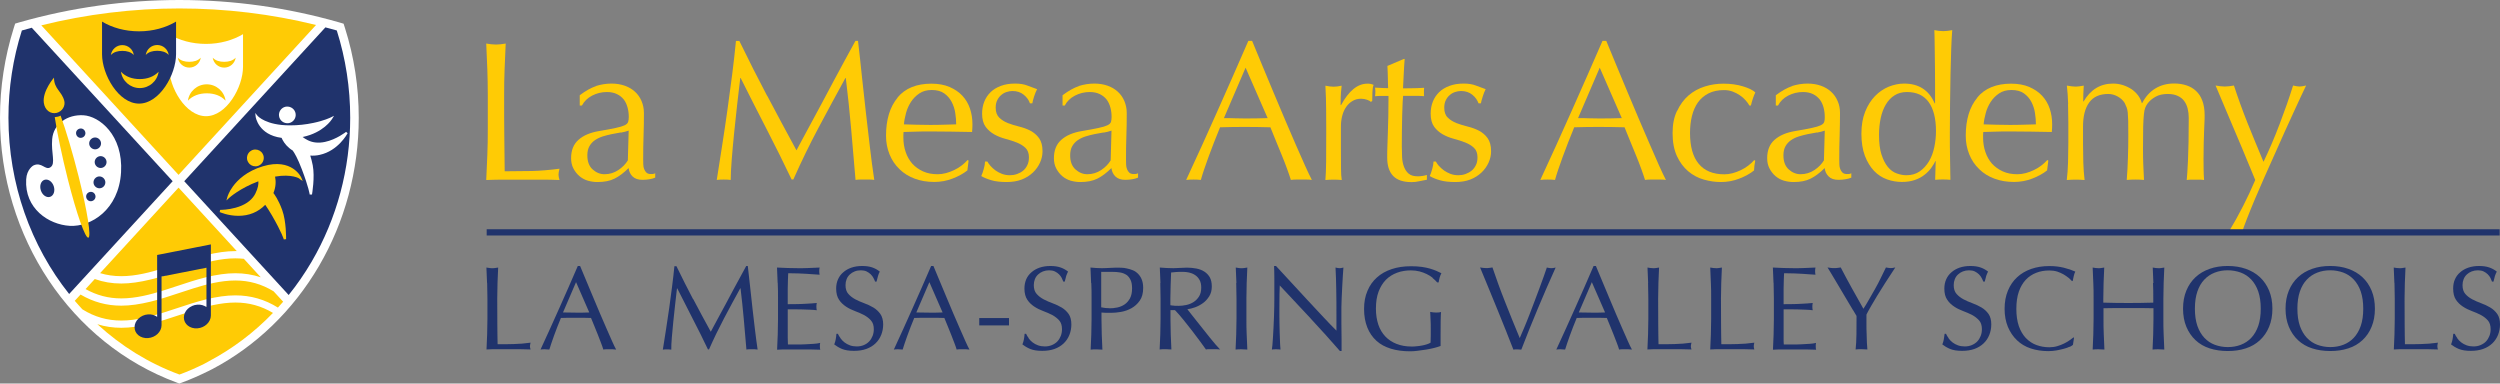 <?xml version="1.0" encoding="UTF-8"?><svg id="Layer_2" xmlns="http://www.w3.org/2000/svg" viewBox="0 0 272.2 41.76"><rect x="0" y="0" width="272.2" height="41.76" fill="#808080" stroke="none"/><defs><style>.cls-1{fill:#fff;}.cls-2{fill:#ffcb05;}.cls-3{fill:#20336c;}</style></defs><g id="Layer_1-2"><path class="cls-1" d="m19.21,41.64C7.72,37.39,0,25.81,0,12.82c0-3.34.51-6.63,1.5-9.78l.15-.47.47-.14C7.77.82,13.63,0,19.53,0s11.76.82,17.41,2.44l.47.14.15.47c1,3.14,1.5,6.43,1.5,9.78,0,5.72-1.5,11.3-4.34,16.15-2.82,4.81-6.82,8.68-11.57,11.19l-.16.08-.06.03c-.07.04-.14.07-.19.1l-.11.05c-.91.45-1.84.86-2.78,1.21l-.32.12-.32-.12Z"/><path class="cls-3" d="m3.46,3.02c-.36.1-.72.2-1.08.3-.97,3.06-1.46,6.25-1.46,9.5,0,7.2,2.44,13.96,6.61,19.19l11.27-12.28L3.46,3.02Zm33.22.3c-.41-.12-.83-.23-1.25-.34h0s-15.37,16.75-15.37,16.75l11.37,12.39c.91-1.13,1.74-2.33,2.49-3.61,2.76-4.71,4.21-10.13,4.21-15.69,0-3.25-.49-6.44-1.46-9.5Z"/><path class="cls-1" d="m5.68,15.14c-.13,1.54.4,2.66-.17,3.06-.58.41-.96-.63-1.88-.18,0,0-.72.4-.78,1.51-.19,3.18,2.45,4.93,4.75,5.06s5.34-1.75,5.58-5.83-2.37-6.11-4.1-6.21-3.26.92-3.4,2.6Zm4.72,6.29c-.02.28-.26.49-.54.48s-.49-.26-.48-.54.26-.49.54-.48.49.26.48.54Zm-4.94,0c-.39.13-.84-.18-1.01-.69-.17-.51,0-1.03.39-1.16s.84.18,1.01.69c.17.51,0,1.03-.39,1.16Zm6.01-1.54c-.02.36-.33.63-.68.61s-.63-.33-.61-.68.33-.63.68-.61.63.33.61.68Zm.13-2.21c-.02.36-.33.63-.68.61s-.63-.33-.61-.68.33-.63.68-.61.63.33.61.68Zm-.6-2.03c-.02.36-.33.63-.68.61s-.63-.33-.61-.68.33-.63.68-.61.63.33.61.68Zm-1.7-1.12c-.02.28-.26.49-.54.48s-.49-.26-.48-.54.26-.49.54-.48.49.26.48.54Z"/><path class="cls-2" d="m5.88,8.45s-1.28,1.47-1.11,2.74c.11.82.76,1.26,1.4,1.1s.96-.79.83-1.3c-.26-1.05-1.13-1.3-1.12-2.54Zm.4,4.25c-.11.03-.21.04-.32.05.24,1.63.8,4.29,1.42,6.75.98,3.87,1.91,6.46,2.24,6.38s-.09-2.81-1.06-6.67c-.62-2.46-1.39-5.07-1.96-6.62-.1.05-.21.09-.32.12Z"/><path class="cls-1" d="m37.69,14.35s-1.06.84-2.3,1.1c-.69.15-1.32.09-1.85-.17-.25-.12-.44-.25-.6-.37.01,0,.03,0,.04,0,2.23-.47,3.12-1.87,3.16-1.93l.23-.37-.39.19s-.69.34-1.85.58c-.83.18-1.69.27-2.56.27-2.61,0-3.49-1.01-3.5-1.01l-.28-.34.05.43s.28,1.95,2.82,2.28c.03.07.07.15.11.23.2.37.54.81,1.1,1.15.2.27.54.85.99,2.03.77,2.02.86,2.76.86,2.76h0s.25,0,.25,0c.01-.08.33-1.89.08-3.19-.08-.41-.18-.77-.27-1.05.35.02.7,0,1.03-.08,2-.43,3-2.28,3.04-2.36l-.19-.16Zm-6.29-.94s.05,0,.08-.01c.46-.1.77-.54.71-1-.06-.5-.52-.85-1.02-.79-.03,0-.05,0-.08.01-.46.1-.77.54-.71,1,.06.5.52.85,1.02.79Z"/><path class="cls-2" d="m32.6,19.47l.36.24-.17-.4s-.99-2.15-4.15-1.21c-1.78.53-2.77,1.5-3.29,2.21,0,0,0,0,0,0-.44.61-.57,1.08-.58,1.1l-.12.42.32-.3s1.13-1.03,3.16-1.79c.03.3-.03.73-.32,1.32-.03.07-.07.13-.11.2h0s0,0,0,0c-.39.63-1.07,1.08-2.03,1.35-.82.23-1.55.24-1.69.24h-.01l-.05.24s.9.41,2.03.41c1.16,0,2.15-.4,2.93-1.2.2.29.45.67.74,1.17,1.08,1.87,1.28,2.59,1.28,2.6l.25-.03c0-.08.03-1.92-.42-3.16-.41-1.14-.87-1.75-.96-1.86.28-.68.28-1.3.18-1.79,1.83-.32,2.65.21,2.66.22Zm-4.79-1.36h0c.16,0,.32-.04.46-.13.21-.12.36-.32.42-.56.06-.24.03-.48-.1-.69-.16-.28-.46-.45-.79-.45-.16,0-.32.04-.46.13-.21.12-.36.32-.42.56-.06.24-.03.48.1.69.16.28.46.45.79.45Z"/><path class="cls-2" d="m17.75,29.23c.51-.16,1.03-.33,1.54-.5,1.02-.34,2.08-.69,3.13-.95,1.19-.29,2.24-.44,3.2-.44.05,0,.11,0,.16,0l-6.34-6.91-8.54,9.31c.73.22,1.49.33,2.31.33,1.6,0,3.19-.43,4.54-.85Zm-8.44,2.24c1.21.68,2.49,1.02,3.9,1.02,1.6,0,3.19-.43,4.54-.85.51-.16,1.03-.33,1.54-.5,1.02-.34,2.08-.69,3.13-.95,1.19-.29,2.24-.44,3.2-.44s1.89.15,2.77.44l-1.84-2.01c-.3-.03-.61-.05-.93-.05-1.6,0-3.19.43-4.54.85-.51.16-1.03.33-1.54.5-1.02.34-2.08.69-3.13.95-1.19.29-2.24.44-3.2.44h0c-1.02,0-1.97-.16-2.89-.49l-1,1.09ZM34.41,2.72c-4.86-1.2-9.85-1.8-14.88-1.8s-10.13.62-15.03,1.84l14.94,16.28L34.41,2.72Zm-13.33,31.08c-.51.16-1.03.33-1.54.5-1.02.34-2.08.69-3.13.95-1.19.29-2.24.44-3.2.44h0c-.91,0-1.78-.13-2.61-.39,2.58,2.37,5.59,4.25,8.94,5.48.91-.33,1.81-.73,2.7-1.17l.05-.03c.07-.03.14-.07.23-.12.02-.01.05-.03.07-.04.03-.02.14-.08.14-.08,2.58-1.36,4.94-3.14,6.99-5.27-1.27-.76-2.61-1.13-4.09-1.13-1.6,0-3.19.43-4.54.85Zm4.54-3.26c-1.6,0-3.19.43-4.54.85-.51.16-1.03.33-1.54.5-1.02.34-2.08.69-3.13.95-1.19.29-2.24.44-3.2.44h0c-1.61,0-3.06-.4-4.44-1.21l-.63.68c.27.32.55.62.83.93,1.31.82,2.7,1.22,4.24,1.22,1.6,0,3.19-.43,4.54-.85.51-.16,1.03-.33,1.54-.5,1.02-.34,2.08-.69,3.13-.95,1.19-.29,2.24-.44,3.2-.44,1.69,0,3.21.44,4.64,1.33.19-.21.38-.42.57-.64l-1.04-1.13c-1.29-.79-2.66-1.18-4.17-1.18Z"/><path class="cls-3" d="m17.11,27.77v6.73c-.26-.19-.61-.3-.99-.27-.81.06-1.47.68-1.47,1.4s.66,1.24,1.47,1.18c.81-.06,1.46-.68,1.47-1.39h0s0-5.31,0-5.31l4.89-.96v4.29c-.26-.19-.61-.3-.99-.27-.81.06-1.47.68-1.47,1.4s.66,1.24,1.47,1.18c.81-.06,1.46-.68,1.47-1.39h0s0-5.31,0-5.31v-2.44l-5.84,1.15Z"/><path class="cls-1" d="m22.43,4.78c-1.52,0-2.92-.39-4.03-1.06v3.55c0,2.23,1.8,5.38,4.03,5.38s4.03-3.15,4.03-5.38v-3.55c-1.11.66-2.51,1.06-4.03,1.06Zm-3.07,1.5c.31.33.76.45,1.25.45s.94-.12,1.25-.45c-.09.61-.61,1.08-1.25,1.08s-1.16-.47-1.25-1.08Zm3.15,3.88c-.81,0-1.54.26-2.05.8.14-1.01,1.01-1.78,2.05-1.78s1.91.77,2.05,1.78c-.51-.55-1.24-.8-2.05-.8Zm1.9-2.8c-.64,0-1.16-.47-1.25-1.08.31.33.76.45,1.25.45s.94-.12,1.25-.45c-.09.61-.61,1.08-1.25,1.08Z"/><path class="cls-3" d="m15.14,3.41c-1.52,0-2.92-.39-4.03-1.06v3.55c0,2.23,1.8,5.38,4.03,5.38s4.03-3.15,4.03-5.38v-3.55c-1.11.66-2.51,1.06-4.03,1.06Zm-3.07,2.58c.09-.61.61-1.08,1.25-1.08s1.16.47,1.25,1.08c-.31-.33-.76-.45-1.25-.45s-.94.12-1.25.45Zm3.15,3.6c-1.04,0-1.91-.77-2.05-1.78.51.55,1.24.8,2.05.8s1.54-.26,2.05-.8c-.14,1.01-1.01,1.78-2.05,1.78Zm1.9-4.06c-.49,0-.94.12-1.25.45.09-.61.61-1.08,1.25-1.08s1.16.47,1.25,1.08c-.31-.33-.76-.45-1.25-.45Z"/><path class="cls-2" d="m53.06,7.54c-.04-.92-.08-1.85-.12-2.8.19.03.37.05.54.08.17.02.35.03.52.03s.35-.01.52-.03c.17-.02.35-.05.54-.08-.04.95-.08,1.89-.12,2.8-.04.92-.05,1.85-.05,2.8,0,1.82,0,3.39.02,4.73.01,1.33.03,2.53.04,3.58,1.02,0,2-.01,2.94-.03s1.95-.11,3.03-.25c-.07.26-.11.48-.11.65,0,.16.04.35.11.58-.66-.03-1.33-.04-1.99-.04h-3.99c-.64,0-1.31.01-2,.04.04-.89.08-1.8.12-2.73.04-.92.05-1.86.05-2.81v-3.72c0-.95-.02-1.88-.05-2.8Z"/><path class="cls-2" d="m64.9,9.36c.55-.17,1.11-.26,1.69-.26.52,0,1,.08,1.43.23.43.15.8.37,1.11.65.31.28.55.62.72,1.02.17.4.26.83.26,1.31,0,.82-.01,1.64-.04,2.46-.03.81-.04,1.68-.04,2.58,0,.17,0,.36.01.55,0,.19.04.37.1.52.06.15.14.28.25.38.11.1.27.15.49.15.07,0,.15,0,.23-.01s.15-.03.23-.08v.48c-.16.07-.36.13-.59.17-.24.04-.5.07-.79.07-.47,0-.83-.12-1.08-.36-.25-.24-.39-.54-.44-.92-.52.52-1.03.9-1.53,1.15-.5.25-1.12.37-1.85.37-.36,0-.71-.05-1.06-.15-.34-.1-.65-.27-.92-.5-.27-.23-.48-.51-.65-.83-.17-.32-.25-.7-.25-1.11,0-.87.27-1.54.81-2.01.54-.48,1.28-.79,2.23-.95.78-.13,1.38-.24,1.82-.34.44-.09.76-.19.97-.29.21-.1.33-.22.38-.36.04-.14.07-.31.07-.53,0-.36-.04-.71-.13-1.04-.09-.33-.22-.62-.41-.87-.19-.24-.43-.44-.74-.59-.3-.15-.67-.23-1.1-.23-.58,0-1.11.13-1.61.39-.5.26-.87.62-1.11,1.08h-.24v-1.12c.65-.49,1.25-.82,1.79-1Zm2.7,5.06c-.32.06-.65.12-.98.18-.33.07-.66.15-.98.25-.32.1-.61.24-.86.41-.25.17-.45.39-.6.65-.15.26-.23.59-.23,1,0,.68.19,1.19.58,1.54.39.35.82.52,1.29.52.55,0,1.04-.15,1.5-.45.45-.3.8-.66,1.04-1.06l.09-3.24c-.24.09-.53.16-.85.22Z"/><path class="cls-2" d="m83.53,10.42c1.02,1.93,2.08,3.91,3.19,5.95.14-.27.35-.67.63-1.18.27-.51.59-1.1.95-1.76.36-.66.75-1.38,1.16-2.15.41-.77.83-1.55,1.25-2.35.42-.79.85-1.57,1.26-2.34.42-.76.81-1.48,1.17-2.14h.28c.16,1.38.31,2.72.44,4.01.14,1.29.28,2.56.42,3.81.14,1.25.29,2.48.43,3.7.14,1.22.3,2.43.48,3.62-.17-.03-.34-.04-.51-.04h-1.02c-.17,0-.33.01-.51.04-.16-1.92-.32-3.78-.48-5.58-.16-1.8-.35-3.64-.58-5.52h-.04c-1,1.82-1.97,3.62-2.93,5.42-.96,1.8-1.87,3.67-2.74,5.63h-.19c-.87-1.82-1.77-3.64-2.71-5.46-.94-1.82-1.89-3.69-2.84-5.59h-.04c-.1.89-.21,1.86-.34,2.91-.12,1.05-.23,2.08-.33,3.09s-.19,1.98-.26,2.88c-.07.9-.11,1.64-.11,2.22-.23-.03-.48-.04-.76-.04s-.53.01-.76.04c.19-1.17.38-2.4.58-3.7.2-1.3.4-2.6.58-3.91s.36-2.61.52-3.88c.16-1.28.3-2.49.41-3.64h.37c1,2.05,2,4.04,3.02,5.97Z"/><path class="cls-2" d="m97.72,10.62c.84-1.01,2.07-1.51,3.69-1.51.76,0,1.42.12,1.98.36.55.24,1.02.55,1.39.95s.65.86.83,1.4c.18.53.27,1.1.27,1.71,0,.14,0,.29-.01.42,0,.14-.02.28-.03.42-.78-.01-1.55-.03-2.31-.04-.76-.01-1.54-.02-2.31-.02-.48,0-.95,0-1.42.02-.47.01-.94.03-1.42.04-.01.07-.02.18-.02.32v.28c0,.56.08,1.09.25,1.58.16.49.41.91.72,1.27.32.35.71.63,1.17.84.46.21.99.31,1.6.31.29,0,.58-.04.89-.12.3-.08.6-.19.89-.33.29-.14.56-.3.81-.49.25-.19.47-.39.66-.61l.11.07-.13,1.06c-.43.35-.97.64-1.61.89-.64.25-1.31.37-2,.37-.78,0-1.49-.12-2.13-.36-.64-.24-1.2-.58-1.66-1.04-.47-.45-.83-.99-1.08-1.61-.25-.62-.38-1.29-.38-2.01,0-1.77.42-3.16,1.27-4.17Zm2.38-.45c-.37.25-.67.55-.91.92-.24.37-.42.77-.54,1.21-.12.44-.2.85-.23,1.24.45.02.91.03,1.39.04.48.01.96.02,1.42.02s.96,0,1.45-.02c.49-.01.97-.03,1.43-.04,0-.39-.03-.8-.1-1.23-.06-.43-.2-.84-.39-1.21-.2-.38-.46-.68-.81-.93-.35-.25-.8-.37-1.36-.37-.53,0-.98.12-1.35.37Z"/><path class="cls-2" d="m107.84,18.06c.15.17.33.33.54.49.21.15.45.28.71.38.27.1.55.15.85.15.27,0,.54-.04.79-.13.25-.09.48-.21.67-.37.19-.16.35-.36.46-.61.12-.24.17-.53.17-.84,0-.45-.13-.79-.38-1.03-.25-.24-.57-.43-.94-.58-.37-.15-.79-.28-1.23-.4-.45-.12-.86-.28-1.23-.49-.37-.21-.69-.49-.94-.83-.25-.35-.38-.82-.38-1.43,0-.47.08-.91.24-1.31.16-.4.39-.74.69-1.03.3-.29.68-.52,1.12-.68.45-.17.96-.25,1.54-.25.53,0,.98.07,1.35.22.37.14.72.27,1.05.39-.12.22-.22.48-.33.8-.1.32-.16.56-.19.74h-.26c-.12-.35-.34-.66-.67-.93-.33-.27-.74-.41-1.23-.41-.22,0-.43.04-.65.11-.22.07-.41.18-.58.33-.17.14-.32.33-.43.56-.12.23-.17.51-.17.82,0,.46.13.82.38,1.07.25.25.57.45.94.6.37.14.79.27,1.23.38.45.11.86.26,1.23.45.37.2.69.46.94.81.25.35.38.82.38,1.43,0,.42-.09.83-.27,1.23-.18.4-.44.77-.78,1.09-.34.32-.75.58-1.22.76-.48.18-1.02.27-1.62.27-.66,0-1.22-.06-1.66-.19-.45-.13-.82-.28-1.12-.46.09-.19.18-.44.27-.77.09-.32.14-.59.14-.81h.26c.07.14.18.3.34.48Z"/><path class="cls-2" d="m117.47,9.36c.55-.17,1.11-.26,1.69-.26.52,0,1,.08,1.43.23.43.15.8.37,1.11.65.31.28.55.62.72,1.02.17.4.26.83.26,1.31,0,.82-.01,1.64-.04,2.46-.03.81-.04,1.68-.04,2.58,0,.17,0,.36.01.55,0,.19.04.37.1.52.06.15.14.28.25.38.11.1.27.15.49.15.07,0,.15,0,.23-.01s.15-.03.23-.08v.48c-.16.07-.36.13-.59.17-.24.04-.5.07-.79.07-.47,0-.83-.12-1.08-.36-.25-.24-.39-.54-.44-.92-.52.52-1.03.9-1.53,1.15-.5.25-1.12.37-1.85.37-.36,0-.71-.05-1.06-.15-.34-.1-.65-.27-.92-.5-.27-.23-.48-.51-.65-.83-.17-.32-.25-.7-.25-1.11,0-.87.27-1.54.81-2.01.54-.48,1.28-.79,2.23-.95.78-.13,1.38-.24,1.82-.34.44-.09.76-.19.97-.29.21-.1.33-.22.38-.36.04-.14.07-.31.07-.53,0-.36-.04-.71-.13-1.04-.09-.33-.22-.62-.41-.87-.19-.24-.43-.44-.74-.59-.3-.15-.67-.23-1.1-.23-.58,0-1.11.13-1.61.39-.5.26-.87.62-1.11,1.08h-.24v-1.12c.65-.49,1.25-.82,1.79-1Zm2.7,5.06c-.32.06-.65.12-.98.18-.33.07-.66.15-.98.25-.32.1-.61.24-.86.41-.25.17-.45.39-.6.65-.15.26-.23.59-.23,1,0,.68.19,1.19.58,1.54.39.35.82.52,1.29.52.55,0,1.04-.15,1.5-.45.45-.3.8-.66,1.04-1.06l.09-3.24c-.24.09-.53.16-.85.22Z"/><path class="cls-2" d="m142.84,19.59c-.2-.03-.39-.04-.57-.04h-1.15c-.18,0-.37.01-.57.04-.1-.33-.24-.73-.41-1.2-.17-.47-.36-.96-.57-1.47s-.42-1.03-.64-1.56c-.22-.53-.42-1.03-.61-1.5-.46-.01-.93-.02-1.41-.03-.48,0-.95-.01-1.43-.01-.45,0-.89,0-1.32.01-.43,0-.87.02-1.32.03-.46,1.12-.88,2.2-1.25,3.21-.37,1.02-.66,1.86-.84,2.52-.25-.03-.51-.04-.8-.04s-.55.01-.8.04c1.17-2.52,2.31-5.03,3.42-7.53,1.11-2.49,2.23-5.03,3.35-7.61h.41c.35.84.72,1.74,1.12,2.71.4.97.81,1.96,1.23,2.95.42.99.84,1.98,1.25,2.96.42.98.81,1.89,1.18,2.74.37.84.7,1.6,1,2.26s.54,1.17.72,1.51Zm-9.58-6.73c.37,0,.76,0,1.17.02.4.01.79.02,1.17.02.4,0,.81,0,1.21-.01.4,0,.81-.02,1.21-.03l-2.4-5.49-2.36,5.49Z"/><path class="cls-2" d="m148.84,10.86c-.21-.07-.42-.11-.64-.11-.35,0-.66.08-.93.24-.27.16-.5.37-.69.64-.19.27-.33.58-.43.95-.1.37-.15.76-.15,1.18v2.38c0,.97,0,1.71.01,2.22,0,.51.03.93.08,1.24-.29-.03-.58-.04-.87-.04-.32,0-.62.01-.91.04.04-.49.07-1.16.08-2,0-.84.01-1.88.01-3.1v-.69c0-.56,0-1.21-.01-1.95,0-.74-.03-1.58-.08-2.53.16.03.31.05.46.08.14.02.29.03.45.03.13,0,.27-.01.41-.03.14-.02.29-.05.45-.08-.06.52-.09.93-.1,1.23,0,.3-.01.59-.01.87l.04.02c.85-1.56,1.8-2.34,2.86-2.34.13,0,.24,0,.33.02.09.01.21.05.36.11-.07.17-.12.44-.13.79-.01.35-.02.67-.02.96l-.15.11c-.07-.09-.21-.17-.42-.24Z"/><path class="cls-2" d="m152.94,6.42c-.04.55-.08,1.09-.1,1.61-.02.53-.05,1.06-.08,1.59.16,0,.45,0,.89-.01.43,0,.9-.02,1.41-.05-.01.04-.02.12-.02.24v.45c0,.1,0,.17.02.22-.19-.01-.38-.03-.58-.03-.2,0-.42,0-.65,0h-1.06c-.01.06-.03.29-.05.69-.02.4-.04.88-.05,1.44-.01.56-.03,1.14-.03,1.74,0,.61-.01,1.15-.01,1.62,0,.4.01.8.03,1.19.02.39.09.74.21,1.05.12.31.29.56.52.75.23.19.56.28,1,.28.12,0,.27-.01.46-.04.2-.03.36-.06.51-.11v.52c-.24.04-.52.1-.81.16-.29.07-.58.1-.85.1-.91,0-1.58-.22-2.01-.67-.43-.45-.65-1.1-.65-1.97,0-.39,0-.81.02-1.26.01-.46.03-.95.05-1.49.02-.54.04-1.14.05-1.79.01-.66.02-1.39.02-2.2h-.69c-.12,0-.24,0-.37,0-.13,0-.27.02-.41.03.01-.09.03-.17.03-.25,0-.08.01-.16.01-.25,0-.07,0-.14-.01-.22,0-.07-.02-.14-.03-.22.65.04,1.12.06,1.43.06-.01-.29-.03-.65-.03-1.08,0-.43-.03-.88-.05-1.34l1.79-.76h.11Z"/><path class="cls-2" d="m156.67,18.06c.15.17.33.33.54.49.21.15.45.28.71.38.27.1.55.15.85.15.27,0,.54-.04.79-.13.25-.09.48-.21.67-.37.2-.16.35-.36.47-.61.12-.24.17-.53.17-.84,0-.45-.13-.79-.38-1.03-.25-.24-.57-.43-.94-.58-.37-.15-.79-.28-1.23-.4-.45-.12-.86-.28-1.23-.49s-.69-.49-.94-.83c-.25-.35-.38-.82-.38-1.43,0-.47.08-.91.24-1.31.16-.4.39-.74.69-1.03.3-.29.68-.52,1.12-.68.45-.17.96-.25,1.54-.25.53,0,.98.07,1.35.22.37.14.72.27,1.05.39-.12.22-.22.48-.32.8-.1.32-.17.56-.2.74h-.26c-.12-.35-.34-.66-.67-.93-.33-.27-.74-.41-1.23-.41-.22,0-.43.04-.65.11-.22.07-.41.18-.58.33-.17.14-.32.33-.43.56-.12.23-.17.51-.17.82,0,.46.12.82.38,1.07.25.25.57.45.94.6.37.14.79.27,1.23.38.45.11.86.26,1.23.45.37.2.69.46.94.81.25.35.38.82.38,1.43,0,.42-.09.83-.27,1.23-.18.4-.44.77-.78,1.09-.34.32-.75.58-1.22.76-.47.18-1.02.27-1.62.27-.66,0-1.22-.06-1.67-.19-.45-.13-.82-.28-1.12-.46.09-.19.18-.44.27-.77.09-.32.14-.59.14-.81h.26c.07.14.18.3.33.48Z"/><path class="cls-2" d="m181.4,19.59c-.2-.03-.39-.04-.57-.04h-1.15c-.18,0-.37.01-.57.04-.1-.33-.24-.73-.41-1.2-.17-.47-.36-.96-.57-1.47s-.42-1.03-.64-1.56c-.22-.53-.42-1.03-.61-1.5-.46-.01-.93-.02-1.41-.03-.48,0-.95-.01-1.43-.01-.45,0-.89,0-1.32.01-.43,0-.87.02-1.32.03-.46,1.12-.88,2.2-1.25,3.21-.37,1.02-.66,1.86-.84,2.52-.25-.03-.51-.04-.8-.04s-.56.01-.8.04c1.17-2.52,2.31-5.03,3.42-7.53,1.11-2.49,2.23-5.03,3.35-7.61h.41c.35.84.72,1.74,1.12,2.71.4.97.81,1.96,1.23,2.95.42.99.84,1.98,1.25,2.96.42.98.81,1.89,1.18,2.74.37.84.7,1.6.99,2.26.3.66.54,1.17.72,1.51Zm-9.58-6.73c.37,0,.76,0,1.17.02.4.01.79.02,1.17.02.4,0,.81,0,1.21-.01.4,0,.81-.02,1.21-.03l-2.4-5.49-2.36,5.49Z"/><path class="cls-2" d="m182.61,12.07c.32-.68.73-1.24,1.24-1.68.51-.44,1.1-.76,1.76-.97.66-.21,1.34-.31,2.03-.31.79,0,1.5.1,2.13.29.63.19,1.08.41,1.35.66-.1.22-.19.44-.27.68-.08.24-.15.49-.21.75h-.17c-.1-.19-.24-.38-.41-.57-.17-.2-.38-.38-.62-.54-.24-.17-.5-.3-.79-.41-.29-.11-.61-.16-.95-.16-.65,0-1.21.12-1.68.36-.47.24-.85.57-1.15.98-.29.42-.51.91-.65,1.48-.14.57-.21,1.19-.21,1.85,0,1.49.32,2.61.95,3.36.63.76,1.56,1.14,2.79,1.14.29,0,.58-.04.89-.12.3-.08.6-.19.89-.33.29-.14.56-.3.81-.49.25-.19.47-.39.66-.61l.11.07c-.07.35-.12.7-.13,1.06-.43.35-.97.64-1.61.89-.64.25-1.31.37-2,.37-.62,0-1.24-.09-1.87-.27-.63-.18-1.19-.48-1.7-.91-.5-.43-.91-.98-1.22-1.65-.31-.68-.47-1.51-.47-2.49s.16-1.75.48-2.42Z"/><path class="cls-2" d="m195.13,9.36c.55-.17,1.11-.26,1.69-.26.52,0,1,.08,1.43.23.43.15.8.37,1.11.65.31.28.55.62.72,1.02.18.4.26.83.26,1.31,0,.82-.02,1.64-.04,2.46-.03.81-.04,1.68-.04,2.58,0,.17,0,.36.01.55,0,.19.04.37.1.52.06.15.14.28.25.38.11.1.27.15.49.15.07,0,.15,0,.23-.01s.16-.03.23-.08v.48c-.16.07-.36.13-.6.17-.24.04-.5.07-.79.07-.47,0-.83-.12-1.07-.36-.25-.24-.4-.54-.44-.92-.52.52-1.03.9-1.53,1.15-.5.25-1.12.37-1.85.37-.36,0-.71-.05-1.06-.15-.34-.1-.65-.27-.92-.5-.27-.23-.48-.51-.65-.83-.17-.32-.25-.7-.25-1.11,0-.87.27-1.54.81-2.01.54-.48,1.28-.79,2.23-.95.78-.13,1.38-.24,1.82-.34.44-.09.76-.19.97-.29.21-.1.33-.22.38-.36s.06-.31.06-.53c0-.36-.04-.71-.13-1.04-.09-.33-.22-.62-.41-.87-.19-.24-.43-.44-.73-.59-.3-.15-.67-.23-1.1-.23-.58,0-1.11.13-1.61.39-.5.26-.87.62-1.11,1.08h-.24v-1.12c.65-.49,1.25-.82,1.79-1Zm2.7,5.06c-.32.06-.65.12-.98.18-.33.07-.66.15-.98.25-.32.1-.61.24-.86.41-.25.17-.45.39-.6.65-.15.26-.23.59-.23,1,0,.68.19,1.19.58,1.54.39.35.82.52,1.29.52.54,0,1.04-.15,1.5-.45.45-.3.8-.66,1.04-1.06l.09-3.24c-.24.09-.53.16-.85.22Z"/><path class="cls-2" d="m210.73,17.54c-.12.23-.27.48-.46.75-.2.27-.44.52-.74.75-.29.23-.64.42-1.05.56-.4.14-.87.21-1.41.21s-1.08-.09-1.61-.28c-.53-.19-1-.49-1.41-.92-.41-.43-.74-.97-1-1.64-.25-.67-.38-1.47-.38-2.41s.14-1.72.41-2.4c.27-.68.63-1.24,1.07-1.7.44-.45.94-.79,1.49-1.02.56-.22,1.11-.34,1.68-.34,1.6,0,2.71.72,3.33,2.16h.04v-2.12c0-.55,0-1.1-.01-1.65,0-.56-.01-1.09-.02-1.59,0-.5-.01-.98-.02-1.43,0-.45-.02-.84-.03-1.19.17.03.34.05.5.08.16.02.32.03.48.03s.31-.01.46-.03.32-.05.51-.08c-.04.46-.08,1.13-.11,2-.03.87-.05,1.84-.08,2.89-.02,1.05-.04,2.13-.05,3.24-.01,1.11-.02,2.13-.02,3.05,0,1,0,1.89.02,2.68.01.79.03,1.61.04,2.44-.29-.03-.57-.04-.84-.04-.26,0-.53.01-.82.04l.06-2.05h-.04Zm-5.87-.71c.18.56.41,1.01.69,1.35.28.34.6.57.96.7.36.13.71.2,1.06.2.56,0,1.05-.14,1.45-.42.4-.28.74-.65,1.01-1.1.27-.45.46-.97.58-1.55.12-.58.18-1.15.18-1.73,0-1.38-.27-2.44-.8-3.17-.53-.73-1.32-1.09-2.36-1.09-.52,0-.97.12-1.35.36-.38.24-.7.57-.95,1-.25.42-.44.92-.56,1.49-.12.57-.18,1.18-.18,1.83,0,.87.09,1.58.27,2.14Z"/><path class="cls-2" d="m215.28,10.62c.84-1.01,2.07-1.51,3.69-1.51.76,0,1.42.12,1.98.36.55.24,1.02.55,1.39.95s.65.86.83,1.4c.18.53.27,1.1.27,1.71,0,.14,0,.29-.01.42,0,.14-.02.28-.03.42-.78-.01-1.55-.03-2.31-.04-.76-.01-1.54-.02-2.31-.02-.48,0-.95,0-1.42.02-.47.01-.94.03-1.42.04-.01.07-.02.18-.02.32v.28c0,.56.08,1.09.25,1.58.16.49.41.91.72,1.27.32.35.71.63,1.17.84.46.21.99.31,1.6.31.29,0,.58-.04.89-.12.3-.08.6-.19.89-.33.29-.14.56-.3.81-.49.25-.19.47-.39.66-.61l.11.07-.13,1.06c-.43.35-.97.64-1.61.89-.64.25-1.31.37-2,.37-.78,0-1.49-.12-2.13-.36-.64-.24-1.2-.58-1.66-1.04-.47-.45-.83-.99-1.08-1.61-.25-.62-.38-1.29-.38-2.01,0-1.77.42-3.16,1.27-4.17Zm2.38-.45c-.37.25-.67.55-.91.92-.24.37-.42.77-.54,1.21-.12.44-.2.85-.23,1.24.45.02.91.03,1.39.04.48.01.96.02,1.42.02s.96,0,1.45-.02c.49-.01.97-.03,1.43-.04,0-.39-.03-.8-.1-1.23-.06-.43-.2-.84-.39-1.21-.2-.38-.46-.68-.81-.93-.35-.25-.8-.37-1.36-.37-.53,0-.98.12-1.35.37Z"/><path class="cls-2" d="m225.18,11.32c-.02-.71-.07-1.38-.14-2,.4.07.73.11.97.11.12,0,.24-.01.38-.03s.3-.05.49-.08c-.04.58-.06,1.15-.06,1.73h.04c.76-1.3,1.83-1.95,3.21-1.95.36,0,.71.05,1.06.16.34.11.66.26.94.44.28.19.52.42.72.68.2.27.34.55.41.85h.04c.35-.69.82-1.22,1.42-1.59.6-.37,1.29-.55,2.07-.55.48,0,.92.07,1.32.2.4.13.76.33,1.05.61.3.27.53.63.69,1.06s.25.95.25,1.56c0,.25,0,.51-.02.8-.01.29-.03.62-.04,1.01-.01.38-.03.81-.04,1.3-.01.48-.02,1.04-.02,1.68,0,.39,0,.76.01,1.12,0,.36.02.75.05,1.17-.16-.03-.32-.04-.48-.04h-.93c-.16,0-.32.01-.48.04.04-.36.09-1.09.14-2.19.05-1.09.08-2.62.08-4.58,0-.36-.04-.7-.12-1.02-.08-.32-.21-.59-.38-.82-.17-.23-.41-.42-.7-.55-.29-.14-.65-.21-1.09-.21-.52,0-.96.1-1.32.3-.36.2-.64.44-.85.71-.12.16-.21.32-.27.48-.07.16-.12.4-.15.72-.04.32-.06.78-.08,1.36-.01.58-.02,1.39-.02,2.41,0,.62.01,1.19.03,1.7.02.51.05,1.07.08,1.68-.33-.03-.64-.04-.94-.04s-.61.01-.94.04c.06-.79.11-1.6.13-2.42.03-.82.04-1.63.04-2.42,0-.68,0-1.21-.01-1.59s-.03-.68-.05-.91-.07-.41-.12-.55c-.05-.14-.12-.3-.21-.48-.16-.27-.41-.51-.74-.7-.34-.19-.69-.29-1.04-.29-.95,0-1.64.31-2.09.93-.45.62-.67,1.49-.67,2.62v1.84c0,.65.01,1.33.03,2.04.02.71.07,1.36.14,1.94-.33-.03-.66-.04-.97-.04s-.64.01-.97.04c.07-.58.12-1.22.14-1.94.02-.71.03-1.4.03-2.04v-2.25c0-.65-.01-1.33-.03-2.05Z"/><path class="cls-2" d="m244.93,18.1c-.25-.62-.52-1.27-.81-1.96-.29-.68-.58-1.38-.89-2.1-.3-.71-.59-1.38-.85-2.01-.27-.63-.5-1.18-.7-1.66-.2-.48-.35-.83-.45-1.06.19.03.36.05.52.08.16.02.32.03.48.03s.32-.01.48-.03c.16-.02.33-.05.52-.08.45,1.38.95,2.75,1.49,4.11.55,1.36,1.12,2.75,1.73,4.2.61-1.27,1.19-2.62,1.74-4.07.55-1.44,1.05-2.85,1.48-4.24.29.07.53.11.71.11s.42-.04.71-.11c-.1.2-.26.55-.49,1.03-.22.48-.49,1.06-.8,1.73-.31.67-.65,1.41-1.02,2.23-.37.82-.74,1.65-1.12,2.51-.38.86-.76,1.71-1.14,2.55-.37.84-.72,1.64-1.04,2.4-.32.76-.59,1.44-.83,2.05-.24.61-.42,1.1-.53,1.46-.29-.07-.53-.11-.73-.11s-.45.04-.74.11c1.14-1.89,2.1-3.78,2.9-5.67-.16-.39-.36-.89-.62-1.51Z"/><path class="cls-3" d="m53.03,30.81c-.02-.55-.04-1.11-.07-1.68.11.02.22.03.33.05s.21.02.31.02.21,0,.31-.02c.1-.01.21-.03.33-.05-.03.57-.05,1.13-.07,1.68-.02.55-.03,1.11-.03,1.68,0,1.09,0,2.04.01,2.84,0,.8.02,1.52.03,2.15.62,0,1.2,0,1.77-.02.56-.01,1.17-.06,1.82-.15-.04.16-.07.29-.07.39,0,.1.02.21.07.35-.4-.02-.8-.03-1.2-.03h-2.4c-.38,0-.79,0-1.2.03.03-.54.05-1.08.07-1.64s.03-1.12.03-1.69v-2.24c0-.57-.01-1.13-.03-1.68Z"/><path class="cls-3" d="m67.06,38.06c-.12-.02-.24-.03-.34-.03h-.69c-.11,0-.22,0-.34.03-.06-.2-.14-.44-.25-.72-.1-.28-.22-.58-.34-.88-.12-.31-.25-.62-.38-.94-.13-.32-.25-.62-.37-.9-.28,0-.56-.02-.84-.02-.29,0-.57,0-.86,0-.27,0-.53,0-.79,0-.26,0-.52.01-.79.02-.28.68-.53,1.32-.75,1.93-.22.61-.39,1.12-.51,1.51-.15-.02-.31-.03-.48-.03s-.33,0-.48.03c.7-1.52,1.39-3.03,2.05-4.52.67-1.5,1.34-3.02,2.01-4.58h.25c.21.5.43,1.05.68,1.63.24.58.49,1.18.74,1.77.25.6.5,1.19.75,1.78.25.59.49,1.14.71,1.64.22.51.42.96.6,1.36.18.4.32.7.44.91Zm-5.76-4.04c.22,0,.46,0,.7.01.24,0,.48.01.7.01.24,0,.48,0,.73,0,.24,0,.49-.01.73-.02l-1.44-3.3-1.42,3.3Z"/><path class="cls-3" d="m75.47,32.55c.61,1.16,1.25,2.35,1.92,3.57.09-.16.21-.4.38-.71.16-.31.36-.66.57-1.06.22-.4.45-.83.7-1.29.25-.46.5-.93.75-1.41.26-.48.51-.94.76-1.4.25-.46.49-.89.7-1.29h.17c.09.83.18,1.64.27,2.41.08.78.17,1.54.25,2.29.09.75.17,1.49.26,2.22.09.73.18,1.46.29,2.18-.1-.02-.21-.03-.3-.03h-.61c-.1,0-.2,0-.31.03-.09-1.15-.19-2.27-.29-3.35s-.21-2.19-.35-3.32h-.03c-.6,1.09-1.19,2.18-1.76,3.26s-1.12,2.21-1.64,3.39h-.12c-.52-1.09-1.06-2.19-1.63-3.28-.57-1.1-1.14-2.22-1.71-3.36h-.03c-.06.54-.13,1.12-.2,1.75-.07.63-.14,1.25-.2,1.86-.06.61-.11,1.19-.16,1.73s-.06.99-.06,1.33c-.14-.02-.29-.03-.46-.03s-.32,0-.46.03c.11-.7.23-1.44.35-2.22.12-.78.24-1.56.35-2.35.11-.79.22-1.57.31-2.33.1-.77.18-1.5.25-2.19h.22c.6,1.23,1.2,2.43,1.81,3.59Z"/><path class="cls-3" d="m84.67,30.79c-.02-.55-.05-1.11-.07-1.66.39.02.78.03,1.16.05.38.01.77.02,1.16.02s.78,0,1.16-.02c.38-.01.77-.03,1.16-.05-.03.13-.04.26-.04.39s.01.26.04.39c-.28-.02-.53-.03-.76-.05-.23-.02-.47-.04-.73-.05-.26-.02-.54-.03-.84-.04-.3-.01-.67-.02-1.09-.02,0,.28-.02.54-.03.79-.01.25-.02.54-.02.86,0,.34,0,.67,0,.99,0,.32,0,.56,0,.73.38,0,.72,0,1.03-.01.3,0,.58-.02.83-.03s.48-.03.7-.04c.21-.01.41-.03.6-.05-.03.13-.04.27-.04.4,0,.13.01.26.04.39-.22-.03-.49-.05-.79-.06-.3-.02-.6-.03-.9-.03-.3,0-.58,0-.84-.01-.26,0-.47,0-.63,0,0,.08,0,.16,0,.25,0,.09,0,.21,0,.34v1.29c0,.49,0,.9,0,1.22,0,.32.01.56.02.73h.91c.33,0,.65,0,.97-.02.32-.01.62-.03.9-.05.28-.02.53-.05.73-.1-.02.06-.03.13-.03.2,0,.07,0,.14,0,.2,0,.14.01.25.04.34-.39-.02-.78-.03-1.16-.03h-2.36c-.39,0-.79,0-1.18.03.03-.55.05-1.11.07-1.66.02-.55.03-1.11.03-1.68v-2.24c0-.57,0-1.14-.03-1.69Z"/><path class="cls-3" d="m91.52,36.84c.12.16.26.31.43.44.17.13.37.24.59.32.22.08.48.12.75.12s.54-.05.77-.15.42-.23.58-.4c.16-.17.28-.37.37-.6.09-.23.13-.47.13-.73,0-.4-.1-.72-.31-.95-.2-.23-.46-.43-.76-.59-.3-.16-.63-.3-.98-.43s-.68-.29-.98-.49c-.3-.2-.56-.44-.76-.75-.2-.3-.31-.71-.31-1.22,0-.36.07-.7.2-.99.13-.3.32-.56.57-.77.25-.22.54-.39.89-.51.35-.12.74-.18,1.17-.18s.78.05,1.08.15c.3.1.58.25.84.46-.08.15-.14.3-.19.47-.05.17-.1.37-.16.62h-.16c-.04-.12-.1-.25-.18-.4-.07-.14-.17-.27-.3-.4-.12-.12-.28-.22-.45-.31-.17-.08-.38-.12-.62-.12s-.47.04-.67.12c-.2.08-.38.19-.53.33-.15.14-.27.31-.35.51s-.12.42-.12.65c0,.41.1.73.31.96.2.23.46.43.76.59.3.16.63.3.98.43.35.13.68.28.98.46.3.18.56.42.76.7.2.29.31.67.31,1.14,0,.4-.07.78-.21,1.13-.14.36-.35.67-.62.93-.27.26-.61.47-1,.61-.39.14-.84.21-1.35.21-.54,0-.97-.07-1.31-.21-.33-.14-.61-.31-.84-.49.08-.2.13-.38.16-.54.03-.16.06-.37.08-.62h.16c.07.16.16.31.28.47Z"/><path class="cls-3" d="m105.53,38.06c-.12-.02-.24-.03-.34-.03h-.69c-.11,0-.22,0-.34.03-.06-.2-.14-.44-.25-.72-.1-.28-.22-.58-.34-.88-.12-.31-.25-.62-.38-.94-.13-.32-.25-.62-.37-.9-.28,0-.56-.02-.84-.02-.29,0-.57,0-.86,0-.27,0-.53,0-.79,0-.26,0-.52.01-.79.02-.28.68-.53,1.32-.75,1.93-.22.61-.39,1.12-.51,1.51-.15-.02-.31-.03-.48-.03s-.33,0-.48.03c.7-1.52,1.39-3.03,2.05-4.52.67-1.5,1.34-3.02,2.01-4.58h.25c.21.5.43,1.05.68,1.63.24.58.49,1.18.74,1.77.25.6.5,1.19.75,1.78.25.59.49,1.14.71,1.64.22.51.42.96.6,1.36.18.4.32.7.44.91Zm-5.76-4.04c.22,0,.46,0,.7.01.24,0,.48.01.7.01.24,0,.48,0,.73,0,.24,0,.49-.01.73-.02l-1.44-3.3-1.42,3.3Z"/><path class="cls-3" d="m109.86,34.63v.8h-3.24v-.8h3.24Z"/><path class="cls-3" d="m112,36.84c.12.16.26.31.43.44.17.13.37.24.59.32.23.08.48.12.75.12s.54-.05.77-.15c.23-.1.43-.23.59-.4.16-.17.28-.37.37-.6.09-.23.13-.47.13-.73,0-.4-.1-.72-.3-.95-.21-.23-.46-.43-.76-.59-.3-.16-.63-.3-.98-.43-.35-.13-.68-.29-.98-.49-.3-.2-.56-.44-.76-.75-.2-.3-.31-.71-.31-1.22,0-.36.07-.7.19-.99.13-.3.32-.56.57-.77.25-.22.54-.39.89-.51.35-.12.74-.18,1.17-.18s.78.05,1.08.15c.3.1.59.25.85.46-.08.15-.14.3-.2.47-.05.17-.1.37-.16.62h-.16c-.04-.12-.1-.25-.17-.4-.07-.14-.17-.27-.3-.4-.12-.12-.27-.22-.45-.31-.17-.08-.38-.12-.62-.12s-.46.04-.67.12c-.2.08-.38.19-.53.33-.15.14-.27.31-.35.51-.08.2-.12.42-.12.65,0,.41.1.73.31.96.2.23.46.43.76.59.3.16.63.3.98.43.35.13.68.28.98.46s.56.42.76.7c.2.29.3.67.3,1.14,0,.4-.07.78-.21,1.13-.14.36-.35.67-.62.93-.27.26-.61.47-1,.61-.39.14-.84.21-1.35.21-.54,0-.97-.07-1.31-.21-.33-.14-.61-.31-.84-.49.08-.2.13-.38.16-.54.03-.16.06-.37.08-.62h.16c.07.16.16.31.28.47Z"/><path class="cls-3" d="m118.8,30.81c-.02-.55-.05-1.11-.07-1.68.21.02.42.03.63.05.21.01.42.02.63.02.1,0,.23,0,.38-.01.15,0,.3-.02.45-.02.15,0,.3-.01.44-.02.14,0,.26-.01.35-.01.13,0,.29,0,.48.01.19,0,.39.03.61.08.21.04.42.11.63.19s.4.21.57.38c.17.17.31.37.41.62.1.25.16.55.16.92,0,.57-.12,1.04-.37,1.39-.25.36-.55.63-.91.83-.36.2-.74.33-1.14.4-.4.07-.76.1-1.07.1-.2,0-.38,0-.54,0-.17,0-.33-.01-.51-.03v.71c0,.57.01,1.13.03,1.69.02.55.04,1.1.07,1.64-.2-.02-.41-.03-.64-.03s-.44,0-.64.03c.03-.54.05-1.08.07-1.64.02-.55.03-1.12.03-1.69v-2.24c0-.57,0-1.13-.03-1.68Zm2.02,2.76c.27,0,.54-.03.83-.09.29-.06.55-.17.79-.33.24-.16.43-.38.59-.66.15-.28.23-.64.23-1.09,0-.37-.05-.68-.16-.91s-.25-.42-.44-.55c-.19-.13-.41-.22-.68-.27-.27-.05-.57-.07-.91-.07h-1.17v3.86c.29.07.6.1.92.1Z"/><path class="cls-3" d="m126.35,30.81c-.02-.55-.05-1.11-.07-1.68.25.02.5.03.74.05.24.01.49.02.74.02s.5-.01.74-.03.49-.03.74-.03c.36,0,.71.04,1.04.1.33.07.62.18.86.34.25.16.44.37.59.63.14.26.21.58.21.98,0,.42-.09.77-.28,1.07-.19.3-.41.55-.68.74-.27.2-.56.35-.86.46-.31.11-.59.18-.84.21.1.13.25.31.43.55.18.23.39.49.61.77.23.28.46.58.7.88.24.31.48.6.7.88.23.28.44.54.64.77.2.23.36.41.48.53-.13-.02-.26-.03-.39-.03h-.77c-.13,0-.26,0-.38.03-.13-.18-.33-.46-.59-.82-.26-.36-.56-.75-.88-1.17-.32-.42-.65-.83-.98-1.24-.33-.41-.64-.76-.92-1.05h-.49v.95c0,.57.01,1.13.03,1.69.02.55.04,1.1.07,1.64-.2-.02-.41-.03-.64-.03s-.44,0-.64.03c.03-.54.05-1.08.07-1.64s.03-1.12.03-1.69v-2.24c0-.57-.01-1.13-.03-1.68Zm1.49,2.48c.14,0,.3.01.47.01.27,0,.55-.03.84-.09.29-.06.56-.17.8-.32.24-.15.44-.36.6-.61.16-.25.24-.58.24-.97,0-.34-.06-.62-.19-.84-.12-.22-.29-.4-.49-.53-.2-.13-.42-.22-.65-.27-.23-.05-.46-.07-.69-.07-.3,0-.55,0-.75.02s-.37.03-.51.05c-.02.48-.03.95-.05,1.42-.02.47-.03.94-.03,1.4v.74c.12.03.25.04.4.05Z"/><path class="cls-3" d="m134.62,30.81c-.02-.55-.04-1.11-.07-1.68.11.02.22.03.32.05s.21.02.31.02.21,0,.31-.02c.1-.01.21-.03.32-.05-.03.57-.05,1.13-.07,1.68-.02.55-.03,1.11-.03,1.68v2.24c0,.57,0,1.13.03,1.69s.05,1.1.07,1.64c-.2-.02-.41-.03-.64-.03s-.44,0-.64.03c.03-.54.05-1.08.07-1.64s.03-1.12.03-1.69v-2.24c0-.57-.01-1.13-.03-1.68Z"/><path class="cls-3" d="m142.72,34.69c-1.13-1.21-2.25-2.41-3.38-3.61,0,.24-.02.57-.03.98,0,.41-.01.96-.01,1.66,0,.18,0,.41,0,.68,0,.27,0,.55.01.84,0,.29.01.59.02.9,0,.3.02.58.03.84,0,.26.02.49.03.68s.02.33.03.4c-.14-.02-.29-.03-.46-.03s-.33,0-.48.03c.02-.09.04-.25.06-.48.02-.23.04-.51.06-.84.02-.32.04-.68.06-1.06.02-.38.04-.76.05-1.14.01-.38.02-.75.03-1.12,0-.36.01-.69.01-.97,0-.83,0-1.55,0-2.15,0-.6-.02-1.04-.03-1.34h.21c.53.57,1.1,1.19,1.7,1.84.6.65,1.2,1.3,1.79,1.94.59.64,1.16,1.24,1.69,1.81.53.57,1,1.05,1.4,1.45v-1.77c0-.91,0-1.8-.02-2.66-.01-.86-.04-1.67-.08-2.44.17.04.32.07.44.07.11,0,.24-.02.42-.07-.02.19-.04.48-.06.86-.02.38-.04.79-.07,1.22s-.04.86-.06,1.27c-.02.42-.03.75-.03,1v.78c0,.29,0,.6,0,.92,0,.32,0,.64.01.97,0,.32,0,.63.01.91,0,.28,0,.53,0,.73v.43h-.18c-1-1.15-2.06-2.33-3.19-3.54Z"/><path class="cls-3" d="m155.99,30.25c-.19-.16-.41-.29-.65-.41-.24-.12-.5-.21-.79-.29-.29-.07-.6-.11-.93-.11-.54,0-1.04.08-1.5.25-.46.17-.87.42-1.21.76-.34.34-.61.78-.81,1.3-.2.53-.29,1.15-.29,1.87,0,.63.09,1.2.26,1.72.17.51.43.94.76,1.29.33.35.74.62,1.22.81.48.19,1.02.29,1.63.29.18,0,.37,0,.57-.03.2-.02.39-.04.58-.08.19-.03.36-.08.52-.13.16-.05.3-.11.41-.18,0-.26.02-.52.02-.78,0-.26,0-.52,0-.79,0-.3,0-.61-.02-.91-.01-.3-.03-.59-.04-.87.22.04.42.07.62.07.1,0,.19,0,.29-.01.1,0,.19-.03.27-.05-.02.2-.03.51-.04.94,0,.43-.01.99-.01,1.7,0,.17,0,.35,0,.53,0,.18,0,.35,0,.53-.18.07-.41.14-.68.21-.27.07-.56.13-.87.18-.31.05-.62.09-.92.13-.31.04-.59.06-.84.06-.77,0-1.47-.09-2.09-.28-.62-.19-1.15-.47-1.58-.86-.43-.39-.77-.88-1-1.46-.23-.58-.35-1.25-.35-2.01s.12-1.39.37-1.97c.24-.58.58-1.06,1.03-1.46.44-.4.98-.7,1.61-.91.63-.21,1.32-.31,2.09-.31.44,0,.83.02,1.18.07.34.05.65.11.91.19.26.08.5.16.7.25.2.09.38.17.53.25-.07.12-.13.28-.19.47-.05.19-.09.37-.11.53h-.16c-.13-.16-.29-.31-.49-.47Z"/><path class="cls-3" d="m164.05,36.21c-.29-.72-.59-1.48-.92-2.28s-.66-1.61-1-2.44c-.34-.83-.67-1.62-.98-2.37.12.02.24.03.35.05.11.01.22.02.32.02s.21,0,.33-.02c.11-.01.23-.03.35-.05.19.57.4,1.17.63,1.8.23.63.47,1.27.73,1.92.26.65.52,1.31.79,1.98.27.67.54,1.33.82,1.99.16-.36.32-.75.51-1.19.18-.44.37-.89.55-1.37.19-.47.37-.95.55-1.44.18-.49.36-.96.53-1.41.17-.45.32-.87.46-1.26.14-.39.26-.73.35-1.01.19.04.35.07.48.07s.29-.02.48-.07c-.68,1.51-1.33,3-1.95,4.49-.62,1.48-1.22,2.96-1.79,4.45-.14-.02-.28-.03-.43-.03-.17,0-.32,0-.43.03-.2-.51-.44-1.13-.73-1.85Z"/><path class="cls-3" d="m177.66,38.06c-.12-.02-.24-.03-.34-.03h-.69c-.11,0-.22,0-.34.03-.06-.2-.14-.44-.25-.72-.1-.28-.22-.58-.34-.88-.12-.31-.25-.62-.38-.94-.13-.32-.25-.62-.37-.9-.28,0-.56-.02-.84-.02-.29,0-.57,0-.86,0-.27,0-.53,0-.79,0-.26,0-.52.01-.79.02-.28.68-.53,1.32-.75,1.93-.22.61-.39,1.12-.51,1.51-.15-.02-.31-.03-.48-.03s-.33,0-.48.03c.7-1.52,1.39-3.03,2.05-4.52.67-1.5,1.34-3.02,2.01-4.58h.25c.21.5.43,1.05.68,1.63.24.58.49,1.18.74,1.77.25.6.5,1.19.75,1.78.25.59.49,1.14.71,1.64.22.51.42.96.6,1.36.18.4.32.7.44.91Zm-5.76-4.04c.22,0,.46,0,.7.01s.48.01.7.01c.24,0,.48,0,.73,0,.24,0,.49-.01.73-.02l-1.44-3.3-1.42,3.3Z"/><path class="cls-3" d="m179.45,30.81c-.02-.55-.04-1.11-.07-1.68.11.02.22.03.32.05.1.01.21.02.31.02s.21,0,.31-.02c.1-.01.21-.03.32-.05-.03.57-.05,1.13-.07,1.68-.02.55-.03,1.11-.03,1.68,0,1.09,0,2.04.01,2.84,0,.8.02,1.52.03,2.15.62,0,1.2,0,1.77-.02.56-.01,1.17-.06,1.82-.15-.04.16-.07.29-.07.39,0,.1.02.21.07.35-.4-.02-.8-.03-1.2-.03h-2.4c-.38,0-.79,0-1.2.03.03-.54.05-1.08.07-1.64.02-.55.03-1.12.03-1.69v-2.24c0-.57-.01-1.13-.03-1.68Z"/><path class="cls-3" d="m186.28,30.81c-.02-.55-.05-1.11-.07-1.68.11.02.22.03.33.05.1.01.21.02.31.02s.21,0,.31-.02.21-.03.32-.05c-.03.57-.05,1.13-.07,1.68-.02.55-.03,1.11-.03,1.68,0,1.09,0,2.04.01,2.84,0,.8.02,1.52.03,2.15.62,0,1.21,0,1.77-.02.56-.01,1.17-.06,1.82-.15-.04.16-.06.29-.06.39,0,.1.02.21.06.35-.4-.02-.8-.03-1.2-.03h-2.4c-.39,0-.79,0-1.2.03.03-.54.05-1.08.07-1.64s.03-1.12.03-1.69v-2.24c0-.57,0-1.13-.03-1.68Z"/><path class="cls-3" d="m193.1,30.79c-.02-.55-.04-1.11-.07-1.66.39.02.78.03,1.16.05.39.01.77.02,1.16.02s.78,0,1.16-.02c.38-.01.77-.03,1.16-.05-.03.13-.04.26-.04.39s.01.26.04.39c-.28-.02-.53-.03-.76-.05-.23-.02-.47-.04-.73-.05-.25-.02-.54-.03-.84-.04-.3-.01-.67-.02-1.09-.02,0,.28-.02.54-.03.79-.01.25-.02.54-.02.86,0,.34,0,.67,0,.99,0,.32,0,.56,0,.73.38,0,.72,0,1.03-.01.3,0,.58-.02.83-.03.25-.01.48-.03.7-.04s.41-.03.61-.05c-.03.13-.04.27-.04.4,0,.13.01.26.04.39-.23-.03-.49-.05-.79-.06-.3-.02-.6-.03-.9-.03-.3,0-.58,0-.85-.01-.26,0-.47,0-.63,0,0,.08,0,.16,0,.25,0,.09,0,.21,0,.34v1.29c0,.49,0,.9,0,1.22,0,.32,0,.56.02.73h.91c.33,0,.65,0,.97-.02.31-.01.62-.03.9-.05.28-.02.53-.05.73-.1-.02.06-.03.13-.03.2,0,.07,0,.14,0,.2,0,.14.01.25.04.34-.39-.02-.78-.03-1.16-.03h-2.36c-.39,0-.79,0-1.18.03.03-.55.05-1.11.07-1.66.02-.55.03-1.11.03-1.68v-2.24c0-.57-.01-1.14-.03-1.69Z"/><path class="cls-3" d="m201.75,33.76c-.17-.28-.36-.59-.56-.94-.2-.34-.42-.7-.64-1.08-.23-.38-.44-.74-.64-1.08s-.39-.65-.55-.92c-.16-.27-.29-.48-.38-.62.12.02.24.03.36.05s.24.02.36.02.24,0,.36-.02c.12-.01.24-.03.36-.05.39.75.79,1.5,1.19,2.22.4.73.83,1.49,1.28,2.28.2-.31.41-.65.62-1.03.21-.37.43-.75.65-1.14.22-.39.43-.78.62-1.18.2-.39.38-.78.56-1.15.22.04.38.07.51.07s.29-.02.51-.07c-.42.63-.79,1.2-1.12,1.72-.33.51-.62.97-.87,1.39s-.47.79-.66,1.12c-.19.33-.36.63-.49.9,0,.32,0,.66,0,1.03,0,.36,0,.72.02,1.07,0,.35.02.68.03.98.01.3.03.54.05.72-.2-.02-.41-.03-.64-.03s-.44,0-.64.03c.05-.45.08-1,.09-1.64,0-.64.01-1.31.01-2.01-.09-.15-.21-.36-.38-.64Z"/><path class="cls-3" d="m212.16,36.84c.12.16.26.31.43.44.17.13.37.24.59.32.22.08.48.12.75.12s.54-.05.77-.15c.23-.1.43-.23.59-.4.16-.17.28-.37.37-.6.09-.23.13-.47.13-.73,0-.4-.1-.72-.3-.95-.21-.23-.46-.43-.76-.59-.3-.16-.63-.3-.98-.43-.35-.13-.68-.29-.98-.49-.3-.2-.56-.44-.76-.75-.21-.3-.31-.71-.31-1.22,0-.36.07-.7.2-.99.13-.3.32-.56.57-.77.25-.22.54-.39.89-.51.35-.12.74-.18,1.17-.18s.78.05,1.08.15c.3.1.59.25.85.46-.08.15-.14.3-.2.47-.05.17-.1.37-.16.62h-.16c-.04-.12-.1-.25-.18-.4-.07-.14-.17-.27-.3-.4-.12-.12-.28-.22-.45-.31-.17-.08-.38-.12-.62-.12s-.46.04-.67.12c-.2.08-.38.19-.53.33-.15.14-.27.31-.35.51-.08.2-.12.42-.12.65,0,.41.1.73.31.96.2.23.46.43.76.59.3.16.63.3.98.43.35.13.68.28.98.46.3.18.56.42.76.7.2.29.3.67.3,1.14,0,.4-.07.78-.21,1.13-.14.36-.35.67-.62.93-.27.26-.61.47-1,.61-.39.14-.84.21-1.35.21-.54,0-.97-.07-1.31-.21-.33-.14-.61-.31-.84-.49.08-.2.13-.38.16-.54.03-.16.06-.37.09-.62h.15c.07.16.16.31.28.47Z"/><path class="cls-3" d="m225.34,37.75c-.17.08-.37.16-.61.22-.24.07-.51.12-.8.18-.29.05-.6.08-.92.08-.68,0-1.32-.1-1.9-.29-.58-.19-1.08-.49-1.5-.89-.42-.4-.75-.89-.99-1.46-.24-.58-.36-1.23-.36-1.97s.12-1.39.36-1.97.57-1.06,1-1.46c.43-.4.94-.7,1.54-.91.6-.21,1.26-.31,1.98-.31.57,0,1.09.06,1.57.18.47.12.89.26,1.25.42-.07.12-.12.29-.17.49-.04.21-.08.38-.11.52l-.08.03c-.09-.1-.21-.22-.36-.35-.16-.13-.34-.25-.55-.38-.21-.12-.44-.22-.7-.31-.26-.08-.55-.12-.86-.12-.51,0-.99.08-1.42.25-.44.17-.82.42-1.14.76-.32.34-.58.78-.76,1.3-.18.53-.27,1.15-.27,1.87s.09,1.34.27,1.87c.18.52.44.96.76,1.3.33.34.71.6,1.14.76s.91.25,1.42.25c.31,0,.6-.04.86-.12.27-.08.51-.17.73-.28s.42-.22.6-.35c.18-.12.33-.24.45-.33l.05.05-.12.77c-.08.07-.2.14-.37.23Z"/><path class="cls-3" d="m234.46,30.81c-.02-.55-.05-1.11-.07-1.68.11.02.22.03.32.05.11.01.21.02.31.02s.21,0,.31-.02c.1-.01.21-.03.32-.05-.03.57-.05,1.13-.07,1.68-.02.55-.03,1.11-.03,1.68v2.24c0,.57,0,1.13.03,1.69.02.55.04,1.1.07,1.64-.2-.02-.41-.03-.64-.03s-.44,0-.64.03c.03-.54.05-1.08.07-1.64.02-.55.03-1.12.03-1.69v-1.17c-.47,0-.92-.02-1.36-.02-.44,0-.89,0-1.36,0s-.92,0-1.36,0c-.44,0-.89.01-1.36.02v1.17c0,.57,0,1.13.03,1.69.02.55.04,1.1.07,1.64-.2-.02-.41-.03-.64-.03s-.44,0-.64.03c.03-.54.05-1.08.07-1.64.02-.55.03-1.12.03-1.69v-2.24c0-.57,0-1.13-.03-1.68-.02-.55-.05-1.11-.07-1.68.11.02.22.03.32.05.11.01.21.02.31.02s.21,0,.31-.02c.1-.01.21-.03.32-.05-.03.57-.05,1.13-.07,1.68-.02.55-.03,1.11-.03,1.68v.46c.47,0,.92.02,1.36.03.44,0,.89.01,1.36.01s.92,0,1.36-.01c.44,0,.89-.02,1.36-.03v-.46c0-.57,0-1.13-.03-1.68Z"/><path class="cls-3" d="m238.05,31.64c.24-.58.57-1.06,1-1.46.43-.4.94-.7,1.54-.91.6-.21,1.25-.31,1.96-.31s1.38.1,1.97.31c.6.21,1.11.51,1.54.91.43.4.76.89,1,1.46.24.58.36,1.23.36,1.97s-.12,1.39-.36,1.97c-.24.58-.57,1.06-1,1.46-.43.4-.94.7-1.54.89-.6.2-1.26.29-1.97.29s-1.37-.1-1.96-.29c-.6-.19-1.11-.49-1.54-.89-.43-.4-.76-.89-1-1.46-.24-.58-.36-1.23-.36-1.97s.12-1.39.36-1.97Zm7.83.1c-.18-.52-.44-.96-.76-1.3-.32-.34-.71-.6-1.14-.76-.44-.16-.91-.25-1.42-.25s-.97.08-1.41.25c-.44.17-.82.42-1.14.76-.33.34-.58.78-.76,1.3-.18.53-.27,1.15-.27,1.87s.09,1.34.27,1.87c.18.52.44.96.76,1.3.32.34.71.6,1.14.76s.91.25,1.41.25.98-.08,1.42-.25.82-.42,1.14-.76c.32-.34.58-.78.76-1.3.18-.52.27-1.15.27-1.87s-.09-1.34-.27-1.87Z"/><path class="cls-3" d="m249.21,31.64c.24-.58.57-1.06,1-1.46.43-.4.94-.7,1.54-.91.6-.21,1.25-.31,1.96-.31s1.38.1,1.97.31c.6.21,1.11.51,1.54.91.43.4.76.89,1,1.46.24.58.36,1.23.36,1.97s-.12,1.39-.36,1.97c-.24.58-.57,1.06-1,1.46-.43.4-.94.7-1.54.89-.6.2-1.26.29-1.97.29s-1.37-.1-1.96-.29c-.6-.19-1.11-.49-1.54-.89-.43-.4-.76-.89-1-1.46-.24-.58-.36-1.23-.36-1.97s.12-1.39.36-1.97Zm7.83.1c-.18-.52-.44-.96-.76-1.3-.32-.34-.71-.6-1.14-.76-.44-.16-.91-.25-1.42-.25s-.97.08-1.41.25c-.44.17-.82.42-1.14.76-.33.34-.58.78-.76,1.3-.18.53-.27,1.15-.27,1.87s.09,1.34.27,1.87c.18.52.44.96.76,1.3.32.34.71.6,1.14.76s.91.25,1.41.25.98-.08,1.42-.25.82-.42,1.14-.76c.32-.34.58-.78.76-1.3.18-.52.27-1.15.27-1.87s-.09-1.34-.27-1.87Z"/><path class="cls-3" d="m260.7,30.81c-.02-.55-.04-1.11-.07-1.68.11.02.22.03.33.05.1.01.21.02.31.02s.21,0,.31-.02c.11-.01.21-.03.33-.05-.03.57-.05,1.13-.07,1.68-.02.55-.03,1.11-.03,1.68,0,1.09,0,2.04.01,2.84,0,.8.02,1.52.03,2.15.62,0,1.21,0,1.77-.02.56-.01,1.17-.06,1.82-.15-.04.16-.06.29-.06.39,0,.1.02.21.06.35-.4-.02-.8-.03-1.2-.03h-2.4c-.38,0-.79,0-1.2.03.03-.54.05-1.08.07-1.64.02-.55.03-1.12.03-1.69v-2.24c0-.57-.01-1.13-.03-1.68Z"/><path class="cls-3" d="m267.55,36.84c.12.16.26.31.43.44.17.13.37.24.59.32.23.08.48.12.75.12s.54-.05.77-.15c.23-.1.43-.23.59-.4.16-.17.28-.37.37-.6.09-.23.13-.47.13-.73,0-.4-.1-.72-.3-.95-.2-.23-.46-.43-.76-.59-.3-.16-.63-.3-.98-.43-.35-.13-.68-.29-.98-.49-.3-.2-.56-.44-.76-.75-.2-.3-.3-.71-.3-1.22,0-.36.06-.7.19-.99.13-.3.32-.56.57-.77.25-.22.54-.39.89-.51.35-.12.74-.18,1.17-.18s.78.05,1.08.15c.3.1.59.25.85.46-.08.15-.14.3-.2.47-.05.17-.1.37-.16.62h-.16c-.04-.12-.1-.25-.17-.4-.07-.14-.17-.27-.3-.4-.12-.12-.27-.22-.45-.31-.17-.08-.38-.12-.62-.12s-.46.04-.67.12c-.21.08-.38.19-.53.33-.15.14-.27.31-.35.51s-.12.42-.12.65c0,.41.1.73.3.96.2.23.46.43.76.59.3.16.63.3.98.43.35.13.68.28.98.46.3.18.56.42.76.7.2.29.3.67.3,1.14,0,.4-.07.78-.21,1.13-.14.36-.35.67-.62.93-.27.26-.61.47-1,.61-.39.14-.84.21-1.35.21-.54,0-.97-.07-1.31-.21-.33-.14-.61-.31-.84-.49.08-.2.13-.38.16-.54.03-.16.06-.37.08-.62h.16c.07.16.16.31.28.47Z"/><rect class="cls-3" x="52.99" y="24.96" width="219.17" height=".68"/></g></svg>
